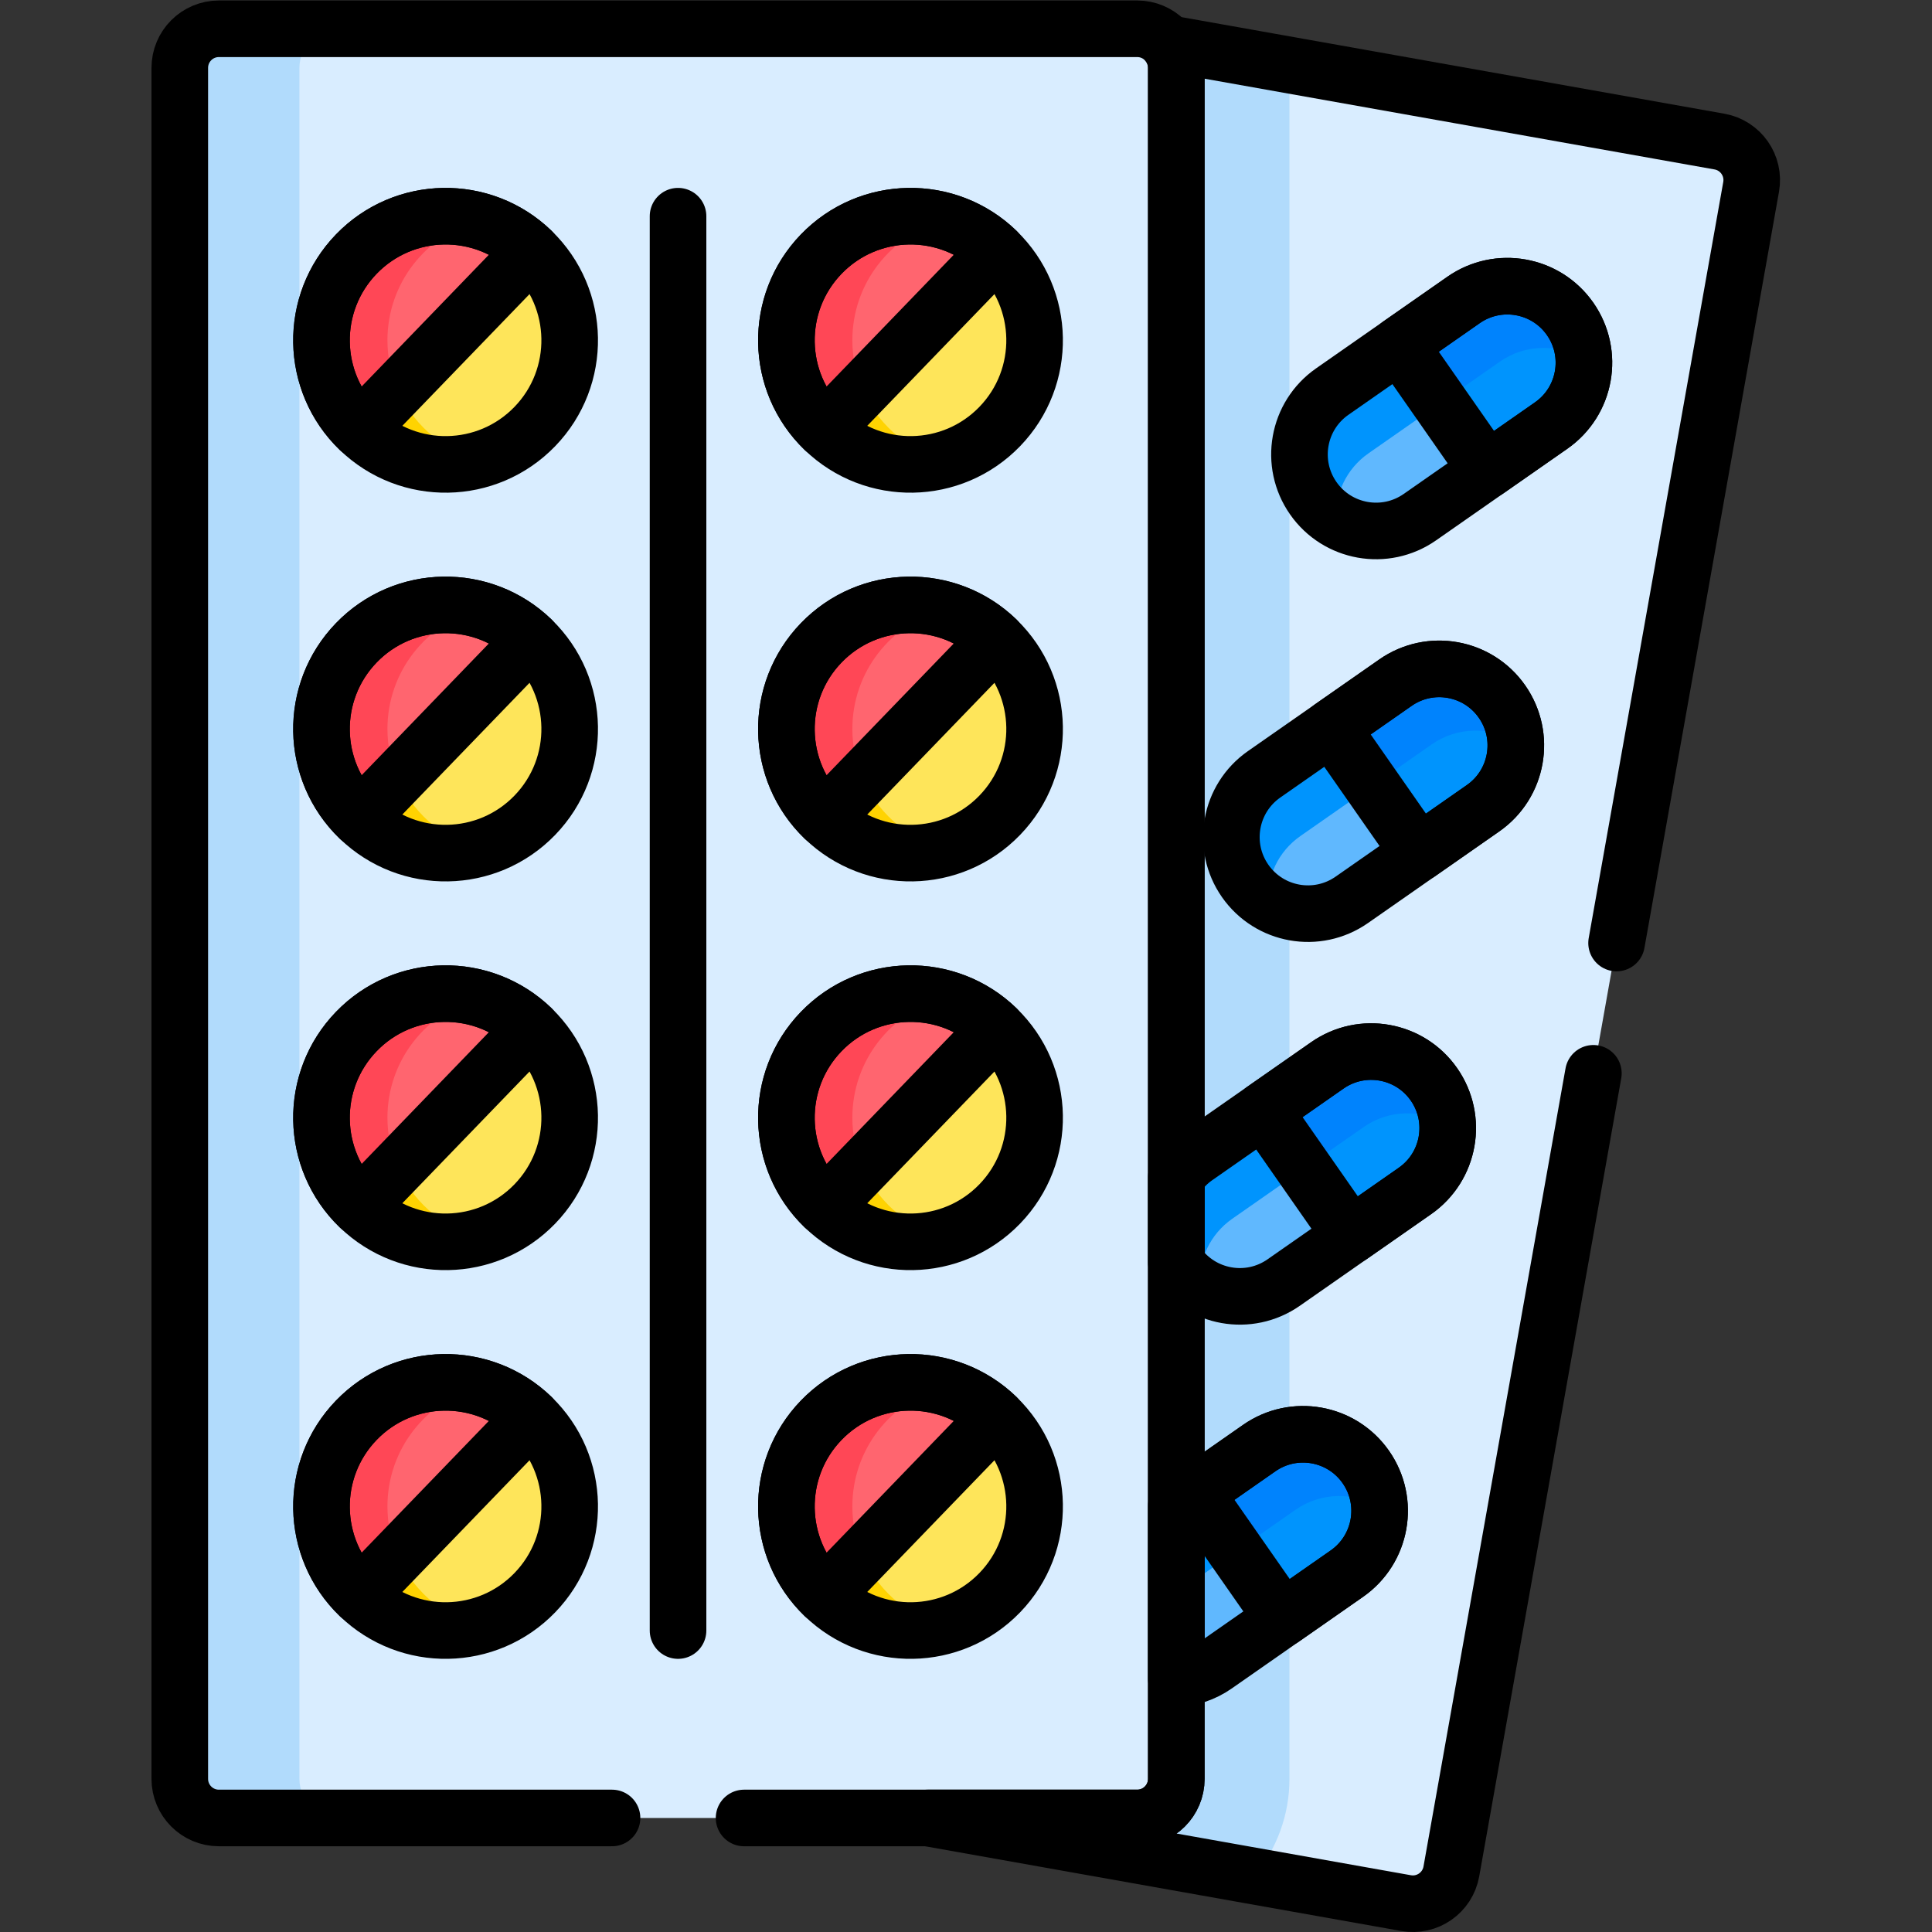 <?xml version="1.0" encoding="UTF-8" standalone="no"?>
<!-- Created with Inkscape (http://www.inkscape.org/) -->

<svg
   version="1.1"
   id="svg2196"
   xml:space="preserve"
   width="682.667"
   height="682.667"
   viewBox="0 0 682.667 682.667"
   xmlns="http://www.w3.org/2000/svg"
   xmlns:svg="http://www.w3.org/2000/svg"><rect x="0" y="0" width="682.667" height="682.667" fill="#333333" stroke="none"/><defs
     id="defs2200"><clipPath
       clipPathUnits="userSpaceOnUse"
       id="clipPath2210"><path
         d="M 0,512 H 512 V 0 H 0 Z"
         id="path2208" /></clipPath></defs><g
     id="g2202"
     transform="matrix(1.333,0,0,-1.333,0,682.667)"><g
       id="g2204"><g
         id="g2206"
         clip-path="url(#clipPath2210)"><g
           id="g2212"
           transform="translate(455.782,474.6)"><path
             d="m 0,0 -147.273,26.029 c 1.431,-1.777 2.292,-4.032 2.292,-6.491 v -452.547 c 0,-5.723 -4.641,-10.364 -10.365,-10.364 h -54.557 l 126.81,-23.566 c 5.636,-1.003 11.017,2.753 12.02,8.388 L 8.388,-12.02 C 9.391,-6.384 5.635,-1.003 0,0"
             style="fill:#d9edff;fill-opacity:1;fill-rule:nonzero;stroke:none"
             id="path2214" /></g><g
           id="g2216"
           transform="translate(310.801,494.137)"><path
             d="m 0,0 v -452.546 c 0,-5.724 -4.641,-10.364 -10.364,-10.364 h -54.558 l 86.82,-16.134 c 5.685,6.956 9.102,15.834 9.102,25.498 L 31,0 c 0,0.205 -0.013,0.406 -0.016,0.61 L -2.292,6.492 C -0.86,4.715 0,2.459 0,0"
             style="fill:#b1dbfc;fill-opacity:1;fill-rule:nonzero;stroke:none"
             id="path2218" /></g><g
           id="g2220"
           transform="translate(371.611,421.22)"><path
             d="m 0,0 -18.481,-12.897 c -9.192,-6.415 -11.443,-19.066 -5.029,-28.257 6.415,-9.192 19.066,-11.443 28.257,-5.029 l 18.482,12.898 z"
             style="fill:#60b8fe;fill-opacity:1;fill-rule:nonzero;stroke:none"
             id="path2222" /></g><g
           id="g2224"
           transform="translate(371.611,421.22)"><path
             d="m 0,0 -18.481,-12.897 c -9.192,-6.415 -11.443,-19.066 -5.029,-28.257 1.647,-2.359 3.708,-4.253 6.012,-5.669 -0.299,6.715 2.723,13.433 8.642,17.564 l 19.687,13.739 z"
             style="fill:#0094fd;fill-opacity:1;fill-rule:nonzero;stroke:none"
             id="path2226" /></g><g
           id="g2228"
           transform="translate(394.167,387.466)"><path
             d="m 0,0 17.004,11.866 c 9.191,6.414 11.442,19.065 5.028,28.257 -6.414,9.191 -19.065,11.442 -28.257,5.028 L -23.228,33.285 Z"
             style="fill:#0094fd;fill-opacity:1;fill-rule:nonzero;stroke:none"
             id="path2230" /></g><g
           id="g2232"
           transform="translate(381.769,405.231)"><path
             d="m 0,0 15.798,11.024 c 6.832,4.768 15.572,4.74 22.245,0.64 -0.11,2.489 -0.689,5.044 -1.803,7.493 -0.546,1.195 -1.19,2.311 -1.81,3.2 -6.512,9.331 -19.243,11.319 -28.257,5.029 L -10.83,15.52 Z"
             style="fill:#0083fd;fill-opacity:1;fill-rule:nonzero;stroke:none"
             id="path2234" /></g><g
           id="g2236"
           transform="translate(353.559,319.774)"><path
             d="m 0,0 -18.48,-12.897 c -9.192,-6.415 -11.444,-19.065 -5.029,-28.257 6.414,-9.191 19.065,-11.443 28.256,-5.028 l 18.482,12.897 z"
             style="fill:#60b8fe;fill-opacity:1;fill-rule:nonzero;stroke:none"
             id="path2238" /></g><g
           id="g2240"
           transform="translate(353.559,319.774)"><path
             d="m 0,0 -18.48,-12.897 c -9.192,-6.415 -11.444,-19.065 -5.029,-28.257 1.647,-2.359 3.707,-4.253 6.011,-5.668 -0.298,6.715 2.723,13.432 8.643,17.563 l 19.686,13.739 z"
             style="fill:#0094fd;fill-opacity:1;fill-rule:nonzero;stroke:none"
             id="path2242" /></g><g
           id="g2244"
           transform="translate(376.115,286.02)"><path
             d="m 0,0 17.003,11.866 c 9.191,6.414 11.443,19.065 5.028,28.257 -6.414,9.191 -19.065,11.442 -28.257,5.028 L -23.229,33.285 Z"
             style="fill:#0094fd;fill-opacity:1;fill-rule:nonzero;stroke:none"
             id="path2246" /></g><g
           id="g2248"
           transform="translate(363.718,303.785)"><path
             d="m 0,0 15.797,11.025 c 6.833,4.767 15.572,4.739 22.246,0.64 -0.111,2.488 -0.69,5.044 -1.803,7.492 -0.547,1.195 -1.19,2.312 -1.811,3.201 -6.512,9.331 -19.243,11.318 -28.257,5.028 L -10.831,15.52 Z"
             style="fill:#0083fd;fill-opacity:1;fill-rule:nonzero;stroke:none"
             id="path2250" /></g><g
           id="g2252"
           transform="translate(335.507,218.328)"><path
             d="m 0,0 -18.481,-12.897 c -9.192,-6.415 -11.443,-19.065 -5.029,-28.257 6.414,-9.191 19.066,-11.443 28.257,-5.028 l 18.482,12.897 z"
             style="fill:#60b8fe;fill-opacity:1;fill-rule:nonzero;stroke:none"
             id="path2254" /></g><g
           id="g2256"
           transform="translate(335.507,218.328)"><path
             d="m 0,0 -18.481,-12.897 c -9.192,-6.415 -11.443,-19.065 -5.029,-28.257 1.647,-2.359 3.708,-4.253 6.012,-5.668 -0.299,6.715 2.722,13.432 8.642,17.563 l 19.687,13.739 z"
             style="fill:#0094fd;fill-opacity:1;fill-rule:nonzero;stroke:none"
             id="path2258" /></g><g
           id="g2260"
           transform="translate(358.062,184.574)"><path
             d="m 0,0 17.004,11.866 c 9.191,6.414 11.442,19.065 5.028,28.257 -6.415,9.191 -19.065,11.442 -28.257,5.028 L -23.229,33.285 Z"
             style="fill:#0094fd;fill-opacity:1;fill-rule:nonzero;stroke:none"
             id="path2262" /></g><g
           id="g2264"
           transform="translate(345.665,202.339)"><path
             d="m 0,0 15.798,11.025 c 6.832,4.767 15.572,4.739 22.245,0.64 -0.11,2.488 -0.689,5.044 -1.803,7.492 -0.546,1.195 -1.19,2.312 -1.81,3.201 -6.512,9.331 -19.243,11.318 -28.257,5.028 L -10.831,15.52 Z"
             style="fill:#0083fd;fill-opacity:1;fill-rule:nonzero;stroke:none"
             id="path2266" /></g><g
           id="g2268"
           transform="translate(310.801,112.239)"><path
             d="m 0,0 v -45.187 c 3.945,0.038 7.921,1.219 11.4,3.648 L 29.882,-28.642 6.653,4.644 Z"
             style="fill:#60b8fe;fill-opacity:1;fill-rule:nonzero;stroke:none"
             id="path2270" /></g><g
           id="g2272"
           transform="translate(310.801,112.239)"><path
             d="M 0,0 V -23.079 L 17.484,-10.876 6.653,4.644 Z"
             style="fill:#0094fd;fill-opacity:1;fill-rule:nonzero;stroke:none"
             id="path2274" /></g><g
           id="g2276"
           transform="translate(340.01,83.128)"><path
             d="m 0,0 17.004,11.866 c 9.191,6.414 11.442,19.065 5.028,28.257 -6.414,9.191 -19.065,11.442 -28.257,5.028 L -23.228,33.285 Z"
             style="fill:#0094fd;fill-opacity:1;fill-rule:nonzero;stroke:none"
             id="path2278" /></g><g
           id="g2280"
           transform="translate(327.612,100.893)"><path
             d="m 0,0 15.798,11.025 c 6.832,4.767 15.572,4.739 22.245,0.64 -0.11,2.488 -0.689,5.044 -1.803,7.492 -0.546,1.195 -1.19,2.312 -1.81,3.201 -6.512,9.331 -19.243,11.318 -28.257,5.028 L -10.83,15.52 Z"
             style="fill:#0083fd;fill-opacity:1;fill-rule:nonzero;stroke:none"
             id="path2282" /></g><g
           id="g2284"
           transform="translate(301.437,504.501)"><path
             d="m 0,0 h -243.426 c -5.723,0 -10.364,-4.64 -10.364,-10.364 V -463.91 c 0,-5.724 4.641,-10.364 10.364,-10.364 H 0 c 5.724,0 10.364,4.64 10.364,10.364 V -10.364 C 10.364,-4.64 5.724,0 0,0"
             style="fill:#d9edff;fill-opacity:1;fill-rule:nonzero;stroke:none"
             id="path2286" /></g><g
           id="g2288"
           transform="translate(79.37,40.591)"><path
             d="m 0,0 v 453.546 c 0,5.724 4.64,10.365 10.364,10.365 h -31.723 c -5.724,0 -10.365,-4.641 -10.365,-10.365 L -31.724,0 c 0,-5.724 4.641,-10.364 10.365,-10.364 H 10.364 C 4.64,-10.364 0,-5.724 0,0"
             style="fill:#b1dbfc;fill-opacity:1;fill-rule:nonzero;stroke:none"
             id="path2290" /></g><g
           id="g2292"
           transform="translate(141.365,445.185)"><path
             d="m 0,0 c -0.137,0.137 -0.28,0.265 -0.42,0.399 l -46.502,-46.502 c 0.135,-0.139 0.263,-0.282 0.401,-0.419 12.845,-12.847 33.674,-12.847 46.521,0 C 12.847,-33.676 12.847,-12.847 0,0"
             style="fill:#fee55a;fill-opacity:1;fill-rule:nonzero;stroke:none"
             id="path2294" /></g><g
           id="g2296"
           transform="translate(105.059,409.697)"><path
             d="m 0,0 -10.615,-10.615 c 0.135,-0.139 0.262,-0.282 0.4,-0.42 8.668,-8.668 20.969,-11.479 32.002,-8.448 C 11.843,-16.745 3.79,-9.46 0,0"
             style="fill:#ffd301;fill-opacity:1;fill-rule:nonzero;stroke:none"
             id="path2298" /></g><g
           id="g2300"
           transform="translate(94.843,445.185)"><path
             d="M 0,0 C -12.847,-12.847 -12.847,-33.676 0,-46.522 L 46.522,0 C 33.676,12.847 12.848,12.847 0,0"
             style="fill:#ff656f;fill-opacity:1;fill-rule:nonzero;stroke:none"
             id="path2302" /></g><g
           id="g2304"
           transform="translate(102.701,421.923)"><path
             d="m 0,0 c 0,15.137 10.228,27.877 24.146,31.71 -11.033,3.031 -23.334,0.221 -32.003,-8.448 -12.848,-12.847 -12.848,-33.676 0,-46.523 L 2.589,-12.814 C 0.922,-8.876 0,-4.546 0,0"
             style="fill:#ff4756;fill-opacity:1;fill-rule:nonzero;stroke:none"
             id="path2306" /></g><g
           id="g2308"
           transform="translate(264.604,445.185)"><path
             d="m 0,0 c -0.138,0.137 -0.281,0.265 -0.42,0.399 l -46.502,-46.502 c 0.135,-0.139 0.262,-0.282 0.4,-0.419 12.846,-12.847 33.675,-12.847 46.522,0 C 12.847,-33.676 12.847,-12.847 0,0"
             style="fill:#fee55a;fill-opacity:1;fill-rule:nonzero;stroke:none"
             id="path2310" /></g><g
           id="g2312"
           transform="translate(228.297,409.697)"><path
             d="m 0,0 -10.614,-10.615 c 0.135,-0.139 0.261,-0.282 0.399,-0.42 8.669,-8.668 20.97,-11.479 32.002,-8.448 C 11.844,-16.745 3.791,-9.46 0,0"
             style="fill:#ffd301;fill-opacity:1;fill-rule:nonzero;stroke:none"
             id="path2314" /></g><g
           id="g2316"
           transform="translate(218.082,445.185)"><path
             d="M 0,0 C -12.847,-12.847 -12.847,-33.676 0,-46.522 L 46.522,0 C 33.676,12.847 12.847,12.847 0,0"
             style="fill:#ff656f;fill-opacity:1;fill-rule:nonzero;stroke:none"
             id="path2318" /></g><g
           id="g2320"
           transform="translate(225.94,421.923)"><path
             d="m 0,0 c 0,15.137 10.227,27.877 24.146,31.71 -11.033,3.031 -23.334,0.221 -32.004,-8.448 -12.847,-12.847 -12.847,-33.676 0,-46.523 L 2.589,-12.814 C 0.922,-8.876 0,-4.546 0,0"
             style="fill:#ff4756;fill-opacity:1;fill-rule:nonzero;stroke:none"
             id="path2322" /></g><g
           id="g2324"
           transform="translate(141.365,342.145)"><path
             d="m 0,0 c -0.137,0.138 -0.28,0.265 -0.42,0.399 l -46.502,-46.501 c 0.135,-0.139 0.263,-0.283 0.401,-0.42 12.845,-12.847 33.674,-12.847 46.521,0 C 12.847,-33.675 12.847,-12.847 0,0"
             style="fill:#fee55a;fill-opacity:1;fill-rule:nonzero;stroke:none"
             id="path2326" /></g><g
           id="g2328"
           transform="translate(105.059,306.657)"><path
             d="m 0,0 -10.615,-10.614 c 0.135,-0.139 0.262,-0.283 0.4,-0.421 8.668,-8.668 20.969,-11.478 32.002,-8.448 C 11.843,-16.745 3.79,-9.459 0,0"
             style="fill:#ffd301;fill-opacity:1;fill-rule:nonzero;stroke:none"
             id="path2330" /></g><g
           id="g2332"
           transform="translate(94.843,342.145)"><path
             d="M 0,0 C -12.847,-12.847 -12.847,-33.676 0,-46.522 L 46.522,0 C 33.676,12.847 12.848,12.847 0,0"
             style="fill:#ff656f;fill-opacity:1;fill-rule:nonzero;stroke:none"
             id="path2334" /></g><g
           id="g2336"
           transform="translate(102.701,318.883)"><path
             d="m 0,0 c 0,15.137 10.228,27.877 24.146,31.71 -11.033,3.031 -23.334,0.221 -32.003,-8.448 -12.848,-12.847 -12.848,-33.676 0,-46.523 L 2.589,-12.813 C 0.922,-8.875 0,-4.545 0,0"
             style="fill:#ff4756;fill-opacity:1;fill-rule:nonzero;stroke:none"
             id="path2338" /></g><g
           id="g2340"
           transform="translate(264.604,342.145)"><path
             d="m 0,0 c -0.138,0.138 -0.281,0.265 -0.42,0.399 l -46.502,-46.501 c 0.135,-0.139 0.262,-0.283 0.4,-0.42 12.846,-12.847 33.675,-12.847 46.522,0 C 12.847,-33.675 12.847,-12.847 0,0"
             style="fill:#fee55a;fill-opacity:1;fill-rule:nonzero;stroke:none"
             id="path2342" /></g><g
           id="g2344"
           transform="translate(228.297,306.657)"><path
             d="m 0,0 -10.614,-10.614 c 0.135,-0.139 0.261,-0.283 0.399,-0.421 8.669,-8.668 20.97,-11.478 32.002,-8.448 C 11.844,-16.745 3.791,-9.459 0,0"
             style="fill:#ffd301;fill-opacity:1;fill-rule:nonzero;stroke:none"
             id="path2346" /></g><g
           id="g2348"
           transform="translate(218.082,342.145)"><path
             d="M 0,0 C -12.847,-12.847 -12.847,-33.676 0,-46.522 L 46.522,0 C 33.676,12.847 12.847,12.847 0,0"
             style="fill:#ff656f;fill-opacity:1;fill-rule:nonzero;stroke:none"
             id="path2350" /></g><g
           id="g2352"
           transform="translate(225.94,318.883)"><path
             d="m 0,0 c 0,15.137 10.227,27.877 24.146,31.71 -11.033,3.031 -23.334,0.221 -32.004,-8.448 -12.847,-12.847 -12.847,-33.676 0,-46.523 L 2.589,-12.813 C 0.922,-8.875 0,-4.545 0,0"
             style="fill:#ff4756;fill-opacity:1;fill-rule:nonzero;stroke:none"
             id="path2354" /></g><g
           id="g2356"
           transform="translate(141.365,239.105)"><path
             d="m 0,0 c -0.137,0.138 -0.28,0.265 -0.42,0.4 l -46.502,-46.502 c 0.135,-0.139 0.263,-0.283 0.401,-0.42 12.845,-12.847 33.674,-12.847 46.521,0 C 12.847,-33.675 12.847,-12.847 0,0"
             style="fill:#fee55a;fill-opacity:1;fill-rule:nonzero;stroke:none"
             id="path2358" /></g><g
           id="g2360"
           transform="translate(105.059,203.617)"><path
             d="m 0,0 -10.615,-10.614 c 0.135,-0.139 0.262,-0.283 0.4,-0.42 8.668,-8.669 20.969,-11.479 32.002,-8.449 C 11.843,-16.745 3.79,-9.459 0,0"
             style="fill:#ffd301;fill-opacity:1;fill-rule:nonzero;stroke:none"
             id="path2362" /></g><g
           id="g2364"
           transform="translate(94.843,239.105)"><path
             d="M 0,0 C -12.847,-12.847 -12.847,-33.676 0,-46.522 L 46.522,0 C 33.676,12.847 12.848,12.847 0,0"
             style="fill:#ff656f;fill-opacity:1;fill-rule:nonzero;stroke:none"
             id="path2366" /></g><g
           id="g2368"
           transform="translate(102.701,215.843)"><path
             d="m 0,0 c 0,15.137 10.228,27.878 24.146,31.71 -11.033,3.031 -23.334,0.221 -32.003,-8.448 -12.848,-12.847 -12.848,-33.676 0,-46.523 L 2.589,-12.813 C 0.922,-8.875 0,-4.545 0,0"
             style="fill:#ff4756;fill-opacity:1;fill-rule:nonzero;stroke:none"
             id="path2370" /></g><g
           id="g2372"
           transform="translate(264.604,239.105)"><path
             d="m 0,0 c -0.138,0.138 -0.281,0.265 -0.42,0.4 l -46.502,-46.502 c 0.135,-0.139 0.262,-0.283 0.4,-0.42 12.846,-12.847 33.675,-12.847 46.522,0 C 12.847,-33.675 12.847,-12.847 0,0"
             style="fill:#fee55a;fill-opacity:1;fill-rule:nonzero;stroke:none"
             id="path2374" /></g><g
           id="g2376"
           transform="translate(228.297,203.617)"><path
             d="m 0,0 -10.614,-10.614 c 0.135,-0.139 0.261,-0.283 0.399,-0.42 8.669,-8.669 20.97,-11.479 32.002,-8.449 C 11.844,-16.745 3.791,-9.459 0,0"
             style="fill:#ffd301;fill-opacity:1;fill-rule:nonzero;stroke:none"
             id="path2378" /></g><g
           id="g2380"
           transform="translate(218.082,239.105)"><path
             d="M 0,0 C -12.847,-12.847 -12.847,-33.676 0,-46.522 L 46.522,0 C 33.676,12.847 12.847,12.847 0,0"
             style="fill:#ff656f;fill-opacity:1;fill-rule:nonzero;stroke:none"
             id="path2382" /></g><g
           id="g2384"
           transform="translate(225.94,215.843)"><path
             d="m 0,0 c 0,15.137 10.227,27.878 24.146,31.71 -11.033,3.031 -23.334,0.221 -32.004,-8.448 -12.847,-12.847 -12.847,-33.676 0,-46.523 L 2.589,-12.813 C 0.922,-8.875 0,-4.545 0,0"
             style="fill:#ff4756;fill-opacity:1;fill-rule:nonzero;stroke:none"
             id="path2386" /></g><g
           id="g2388"
           transform="translate(141.365,136.065)"><path
             d="m 0,0 c -0.137,0.138 -0.28,0.265 -0.42,0.4 l -46.502,-46.502 c 0.135,-0.139 0.263,-0.283 0.401,-0.42 12.845,-12.847 33.674,-12.847 46.521,0 C 12.847,-33.675 12.847,-12.847 0,0"
             style="fill:#fee55a;fill-opacity:1;fill-rule:nonzero;stroke:none"
             id="path2390" /></g><g
           id="g2392"
           transform="translate(105.059,100.578)"><path
             d="m 0,0 -10.615,-10.614 c 0.135,-0.139 0.262,-0.283 0.4,-0.42 8.668,-8.669 20.969,-11.479 32.002,-8.449 C 11.843,-16.745 3.79,-9.459 0,0"
             style="fill:#ffd301;fill-opacity:1;fill-rule:nonzero;stroke:none"
             id="path2394" /></g><g
           id="g2396"
           transform="translate(94.843,136.066)"><path
             d="M 0,0 C -12.847,-12.847 -12.847,-33.676 0,-46.523 L 46.522,0 C 33.676,12.847 12.848,12.847 0,0"
             style="fill:#ff656f;fill-opacity:1;fill-rule:nonzero;stroke:none"
             id="path2398" /></g><g
           id="g2400"
           transform="translate(102.701,112.804)"><path
             d="m 0,0 c 0,15.137 10.228,27.877 24.146,31.709 -11.033,3.032 -23.334,0.222 -32.003,-8.447 -12.848,-12.847 -12.848,-33.676 0,-46.523 L 2.589,-12.814 C 0.922,-8.876 0,-4.546 0,0"
             style="fill:#ff4756;fill-opacity:1;fill-rule:nonzero;stroke:none"
             id="path2402" /></g><g
           id="g2404"
           transform="translate(264.604,136.065)"><path
             d="m 0,0 c -0.138,0.138 -0.281,0.265 -0.42,0.4 l -46.502,-46.502 c 0.135,-0.139 0.262,-0.283 0.4,-0.42 12.846,-12.847 33.675,-12.847 46.522,0 C 12.847,-33.675 12.847,-12.847 0,0"
             style="fill:#fee55a;fill-opacity:1;fill-rule:nonzero;stroke:none"
             id="path2406" /></g><g
           id="g2408"
           transform="translate(228.297,100.578)"><path
             d="m 0,0 -10.614,-10.614 c 0.135,-0.139 0.261,-0.283 0.399,-0.42 8.669,-8.669 20.97,-11.479 32.002,-8.449 C 11.844,-16.745 3.791,-9.459 0,0"
             style="fill:#ffd301;fill-opacity:1;fill-rule:nonzero;stroke:none"
             id="path2410" /></g><g
           id="g2412"
           transform="translate(218.082,136.066)"><path
             d="M 0,0 C -12.847,-12.847 -12.847,-33.676 0,-46.523 L 46.522,0 C 33.676,12.847 12.847,12.847 0,0"
             style="fill:#ff656f;fill-opacity:1;fill-rule:nonzero;stroke:none"
             id="path2414" /></g><g
           id="g2416"
           transform="translate(225.94,112.804)"><path
             d="m 0,0 c 0,15.137 10.227,27.877 24.146,31.709 -11.033,3.032 -23.334,0.222 -32.004,-8.447 -12.847,-12.847 -12.847,-33.676 0,-46.523 L 2.589,-12.814 C 0.922,-8.876 0,-4.546 0,0"
             style="fill:#ff4756;fill-opacity:1;fill-rule:nonzero;stroke:none"
             id="path2418" /></g><g
           id="g2420"
           transform="translate(141.778,399.071)"><path
             d="m 0,0 c -12.62,-13.069 -33.446,-13.433 -46.516,-0.812 -13.068,12.621 -13.432,33.447 -0.811,46.516 12.621,13.069 33.446,13.432 46.515,0.812 C 12.258,33.895 12.621,13.069 0,0 Z"
             style="fill:none;stroke:#000000;stroke-width:15;stroke-linecap:round;stroke-linejoin:round;stroke-miterlimit:10;stroke-dasharray:none;stroke-opacity:1"
             id="path2422" /></g><g
           id="g2424"
           transform="translate(94.451,444.775)"><path
             d="M 0,0 C -12.621,-13.069 -12.257,-33.895 0.812,-46.515 L 46.516,0.812 C 33.446,13.433 12.621,13.069 0,0 Z"
             style="fill:none;stroke:#000000;stroke-width:15;stroke-linecap:round;stroke-linejoin:round;stroke-miterlimit:10;stroke-dasharray:none;stroke-opacity:1"
             id="path2426" /></g><g
           id="g2428"
           transform="translate(141.778,296.032)"><path
             d="m 0,0 c -12.62,-13.069 -33.446,-13.433 -46.516,-0.812 -13.068,12.621 -13.432,33.447 -0.811,46.516 12.621,13.069 33.446,13.432 46.515,0.812 C 12.258,33.895 12.621,13.069 0,0 Z"
             style="fill:none;stroke:#000000;stroke-width:15;stroke-linecap:round;stroke-linejoin:round;stroke-miterlimit:10;stroke-dasharray:none;stroke-opacity:1"
             id="path2430" /></g><g
           id="g2432"
           transform="translate(94.451,341.735)"><path
             d="M 0,0 C -12.621,-13.069 -12.257,-33.895 0.812,-46.515 L 46.516,0.812 C 33.446,13.433 12.621,13.069 0,0 Z"
             style="fill:none;stroke:#000000;stroke-width:15;stroke-linecap:round;stroke-linejoin:round;stroke-miterlimit:10;stroke-dasharray:none;stroke-opacity:1"
             id="path2434" /></g><g
           id="g2436"
           transform="translate(141.778,192.992)"><path
             d="m 0,0 c -12.62,-13.069 -33.446,-13.433 -46.516,-0.812 -13.068,12.621 -13.432,33.447 -0.811,46.516 12.621,13.069 33.446,13.432 46.515,0.812 C 12.258,33.895 12.621,13.069 0,0 Z"
             style="fill:none;stroke:#000000;stroke-width:15;stroke-linecap:round;stroke-linejoin:round;stroke-miterlimit:10;stroke-dasharray:none;stroke-opacity:1"
             id="path2438" /></g><g
           id="g2440"
           transform="translate(94.451,238.696)"><path
             d="M 0,0 C -12.621,-13.069 -12.257,-33.895 0.812,-46.515 L 46.516,0.812 C 33.446,13.433 12.621,13.069 0,0 Z"
             style="fill:none;stroke:#000000;stroke-width:15;stroke-linecap:round;stroke-linejoin:round;stroke-miterlimit:10;stroke-dasharray:none;stroke-opacity:1"
             id="path2442" /></g><g
           id="g2444"
           transform="translate(141.778,89.953)"><path
             d="m 0,0 c -12.62,-13.069 -33.446,-13.433 -46.516,-0.812 -13.068,12.621 -13.432,33.447 -0.811,46.516 12.621,13.069 33.446,13.433 46.515,0.812 C 12.258,33.895 12.621,13.069 0,0 Z"
             style="fill:none;stroke:#000000;stroke-width:15;stroke-linecap:round;stroke-linejoin:round;stroke-miterlimit:10;stroke-dasharray:none;stroke-opacity:1"
             id="path2446" /></g><g
           id="g2448"
           transform="translate(94.451,135.656)"><path
             d="M 0,0 C -12.621,-13.069 -12.257,-33.895 0.812,-46.515 L 46.516,0.812 C 33.446,13.433 12.621,13.069 0,0 Z"
             style="fill:none;stroke:#000000;stroke-width:15;stroke-linecap:round;stroke-linejoin:round;stroke-miterlimit:10;stroke-dasharray:none;stroke-opacity:1"
             id="path2450" /></g><g
           id="g2452"
           transform="translate(265.017,296.032)"><path
             d="m 0,0 c -12.621,-13.069 -33.446,-13.433 -46.516,-0.812 -13.069,12.621 -13.432,33.447 -0.811,46.516 12.62,13.069 33.446,13.432 46.515,0.812 C 12.257,33.895 12.621,13.069 0,0 Z"
             style="fill:none;stroke:#000000;stroke-width:15;stroke-linecap:round;stroke-linejoin:round;stroke-miterlimit:10;stroke-dasharray:none;stroke-opacity:1"
             id="path2454" /></g><g
           id="g2456"
           transform="translate(217.69,341.735)"><path
             d="M 0,0 C -12.621,-13.069 -12.258,-33.895 0.812,-46.515 L 46.516,0.812 C 33.446,13.433 12.62,13.069 0,0 Z"
             style="fill:none;stroke:#000000;stroke-width:15;stroke-linecap:round;stroke-linejoin:round;stroke-miterlimit:10;stroke-dasharray:none;stroke-opacity:1"
             id="path2458" /></g><g
           id="g2460"
           transform="translate(265.017,399.071)"><path
             d="m 0,0 c -12.621,-13.069 -33.446,-13.433 -46.516,-0.812 -13.069,12.621 -13.432,33.447 -0.811,46.516 12.62,13.069 33.446,13.432 46.515,0.812 C 12.257,33.895 12.621,13.069 0,0 Z"
             style="fill:none;stroke:#000000;stroke-width:15;stroke-linecap:round;stroke-linejoin:round;stroke-miterlimit:10;stroke-dasharray:none;stroke-opacity:1"
             id="path2462" /></g><g
           id="g2464"
           transform="translate(217.69,444.775)"><path
             d="M 0,0 C -12.621,-13.069 -12.258,-33.895 0.812,-46.515 L 46.516,0.812 C 33.446,13.433 12.62,13.069 0,0 Z"
             style="fill:none;stroke:#000000;stroke-width:15;stroke-linecap:round;stroke-linejoin:round;stroke-miterlimit:10;stroke-dasharray:none;stroke-opacity:1"
             id="path2466" /></g><g
           id="g2468"
           transform="translate(265.017,192.992)"><path
             d="m 0,0 c -12.621,-13.069 -33.446,-13.433 -46.516,-0.812 -13.069,12.621 -13.432,33.447 -0.811,46.516 12.62,13.069 33.446,13.432 46.515,0.812 C 12.257,33.895 12.621,13.069 0,0 Z"
             style="fill:none;stroke:#000000;stroke-width:15;stroke-linecap:round;stroke-linejoin:round;stroke-miterlimit:10;stroke-dasharray:none;stroke-opacity:1"
             id="path2470" /></g><g
           id="g2472"
           transform="translate(217.69,238.696)"><path
             d="M 0,0 C -12.621,-13.069 -12.258,-33.895 0.812,-46.515 L 46.516,0.812 C 33.446,13.433 12.62,13.069 0,0 Z"
             style="fill:none;stroke:#000000;stroke-width:15;stroke-linecap:round;stroke-linejoin:round;stroke-miterlimit:10;stroke-dasharray:none;stroke-opacity:1"
             id="path2474" /></g><g
           id="g2476"
           transform="translate(265.017,89.953)"><path
             d="m 0,0 c -12.621,-13.069 -33.446,-13.433 -46.516,-0.812 -13.069,12.621 -13.432,33.447 -0.811,46.516 12.62,13.069 33.446,13.433 46.515,0.812 C 12.257,33.895 12.621,13.069 0,0 Z"
             style="fill:none;stroke:#000000;stroke-width:15;stroke-linecap:round;stroke-linejoin:round;stroke-miterlimit:10;stroke-dasharray:none;stroke-opacity:1"
             id="path2478" /></g><g
           id="g2480"
           transform="translate(217.69,135.656)"><path
             d="M 0,0 C -12.621,-13.069 -12.258,-33.895 0.812,-46.515 L 46.516,0.812 C 33.446,13.433 12.62,13.069 0,0 Z"
             style="fill:none;stroke:#000000;stroke-width:15;stroke-linecap:round;stroke-linejoin:round;stroke-miterlimit:10;stroke-dasharray:none;stroke-opacity:1"
             id="path2482" /></g><g
           id="g2484"
           transform="translate(179.734,454.82)"><path
             d="M 0,0 V -374.912"
             style="fill:none;stroke:#000000;stroke-width:15;stroke-linecap:round;stroke-linejoin:round;stroke-miterlimit:10;stroke-dasharray:none;stroke-opacity:1"
             id="path2486" /></g><g
           id="g2488"
           transform="translate(416.21,427.588)"><path
             d="m 0,0 c -6.414,9.191 -19.065,11.442 -28.257,5.028 l -34.812,-24.294 c -9.192,-6.414 -11.443,-19.065 -5.029,-28.256 6.415,-9.192 19.066,-11.443 28.257,-5.029 l 34.813,24.294 C 4.163,-21.842 6.414,-9.191 0,0 Z"
             style="fill:none;stroke:#000000;stroke-width:15;stroke-linecap:round;stroke-linejoin:round;stroke-miterlimit:10;stroke-dasharray:none;stroke-opacity:1"
             id="path2490" /></g><g
           id="g2492"
           transform="translate(394.178,387.466)"><path
             d="m 0,0 17.004,11.866 c 9.191,6.414 11.442,19.065 5.028,28.257 -6.414,9.191 -19.065,11.442 -28.257,5.028 L -23.228,33.285 Z"
             style="fill:none;stroke:#000000;stroke-width:15;stroke-linecap:round;stroke-linejoin:round;stroke-miterlimit:10;stroke-dasharray:none;stroke-opacity:1"
             id="path2494" /></g><g
           id="g2496"
           transform="translate(333.796,128.279)"><path
             d="m 0,0 -21.984,-15.343 v -45.831 c 3.613,0.213 7.214,1.371 10.4,3.595 l 34.813,24.294 c 9.191,6.414 11.442,19.065 5.028,28.257 C 21.843,4.163 9.191,6.414 0,0 Z"
             style="fill:none;stroke:#000000;stroke-width:15;stroke-linecap:round;stroke-linejoin:round;stroke-miterlimit:10;stroke-dasharray:none;stroke-opacity:1"
             id="path2498" /></g><g
           id="g2500"
           transform="translate(340.021,83.128)"><path
             d="m 0,0 17.004,11.866 c 9.191,6.414 11.442,19.065 5.028,28.257 -6.414,9.191 -19.065,11.442 -28.257,5.028 L -23.228,33.285 Z"
             style="fill:none;stroke:#000000;stroke-width:15;stroke-linecap:round;stroke-linejoin:round;stroke-miterlimit:10;stroke-dasharray:none;stroke-opacity:1"
             id="path2502" /></g><g
           id="g2504"
           transform="translate(380.105,224.697)"><path
             d="m 0,0 c -6.415,9.191 -19.065,11.442 -28.257,5.028 l -34.812,-24.294 c -2.126,-1.484 -3.864,-3.311 -5.225,-5.342 v -22.6 c 0.069,-0.104 0.125,-0.212 0.196,-0.314 6.414,-9.192 19.066,-11.443 28.257,-5.029 l 34.813,24.294 C 4.163,-21.842 6.414,-9.191 0,0 Z"
             style="fill:none;stroke:#000000;stroke-width:15;stroke-linecap:round;stroke-linejoin:round;stroke-miterlimit:10;stroke-dasharray:none;stroke-opacity:1"
             id="path2506" /></g><g
           id="g2508"
           transform="translate(358.073,184.574)"><path
             d="m 0,0 17.004,11.866 c 9.191,6.414 11.442,19.065 5.028,28.257 -6.415,9.191 -19.065,11.442 -28.257,5.028 L -23.229,33.285 Z"
             style="fill:none;stroke:#000000;stroke-width:15;stroke-linecap:round;stroke-linejoin:round;stroke-miterlimit:10;stroke-dasharray:none;stroke-opacity:1"
             id="path2510" /></g><g
           id="g2512"
           transform="translate(398.157,326.143)"><path
             d="m 0,0 c -6.414,9.191 -19.065,11.442 -28.257,5.028 l -34.811,-24.294 c -9.192,-6.414 -11.444,-19.065 -5.029,-28.256 6.414,-9.192 19.065,-11.443 28.256,-5.029 l 34.813,24.294 C 4.163,-21.842 6.415,-9.191 0,0 Z"
             style="fill:none;stroke:#000000;stroke-width:15;stroke-linecap:round;stroke-linejoin:round;stroke-miterlimit:10;stroke-dasharray:none;stroke-opacity:1"
             id="path2514" /></g><g
           id="g2516"
           transform="translate(376.126,286.02)"><path
             d="m 0,0 17.003,11.866 c 9.191,6.414 11.443,19.065 5.028,28.257 -6.414,9.191 -19.065,11.442 -28.257,5.028 L -23.229,33.285 Z"
             style="fill:none;stroke:#000000;stroke-width:15;stroke-linecap:round;stroke-linejoin:round;stroke-miterlimit:10;stroke-dasharray:none;stroke-opacity:1"
             id="path2518" /></g><g
           id="g2520"
           transform="translate(197.234,30.227)"><path
             d="m 0,0 h 104.213 c 5.724,0 10.364,4.64 10.364,10.364 V 463.91 c 0,5.724 -4.64,10.364 -10.364,10.364 h -243.426 c -5.724,0 -10.364,-4.64 -10.364,-10.364 V 10.364 C -149.577,4.64 -144.937,0 -139.213,0 H -35"
             style="fill:none;stroke:#000000;stroke-width:15;stroke-linecap:round;stroke-linejoin:round;stroke-miterlimit:10;stroke-dasharray:none;stroke-opacity:1"
             id="path2522" /></g><g
           id="g2524"
           transform="translate(428.515,262.153)"><path
             d="m 0,0 35.666,200.427 c 1.003,5.635 -2.753,11.016 -8.388,12.019 l -146.273,26.03 c 1.431,-1.777 2.292,-4.033 2.292,-6.492 v -453.546 c 0,-5.724 -4.641,-10.364 -10.364,-10.364 h -55.558 l 126.811,-22.567 c 5.635,-1.002 11.016,2.753 12.019,8.389 l 37.649,211.571"
             style="fill:none;stroke:#000000;stroke-width:15;stroke-linecap:round;stroke-linejoin:round;stroke-miterlimit:10;stroke-dasharray:none;stroke-opacity:1"
             id="path2526" /></g></g></g></g></svg>

